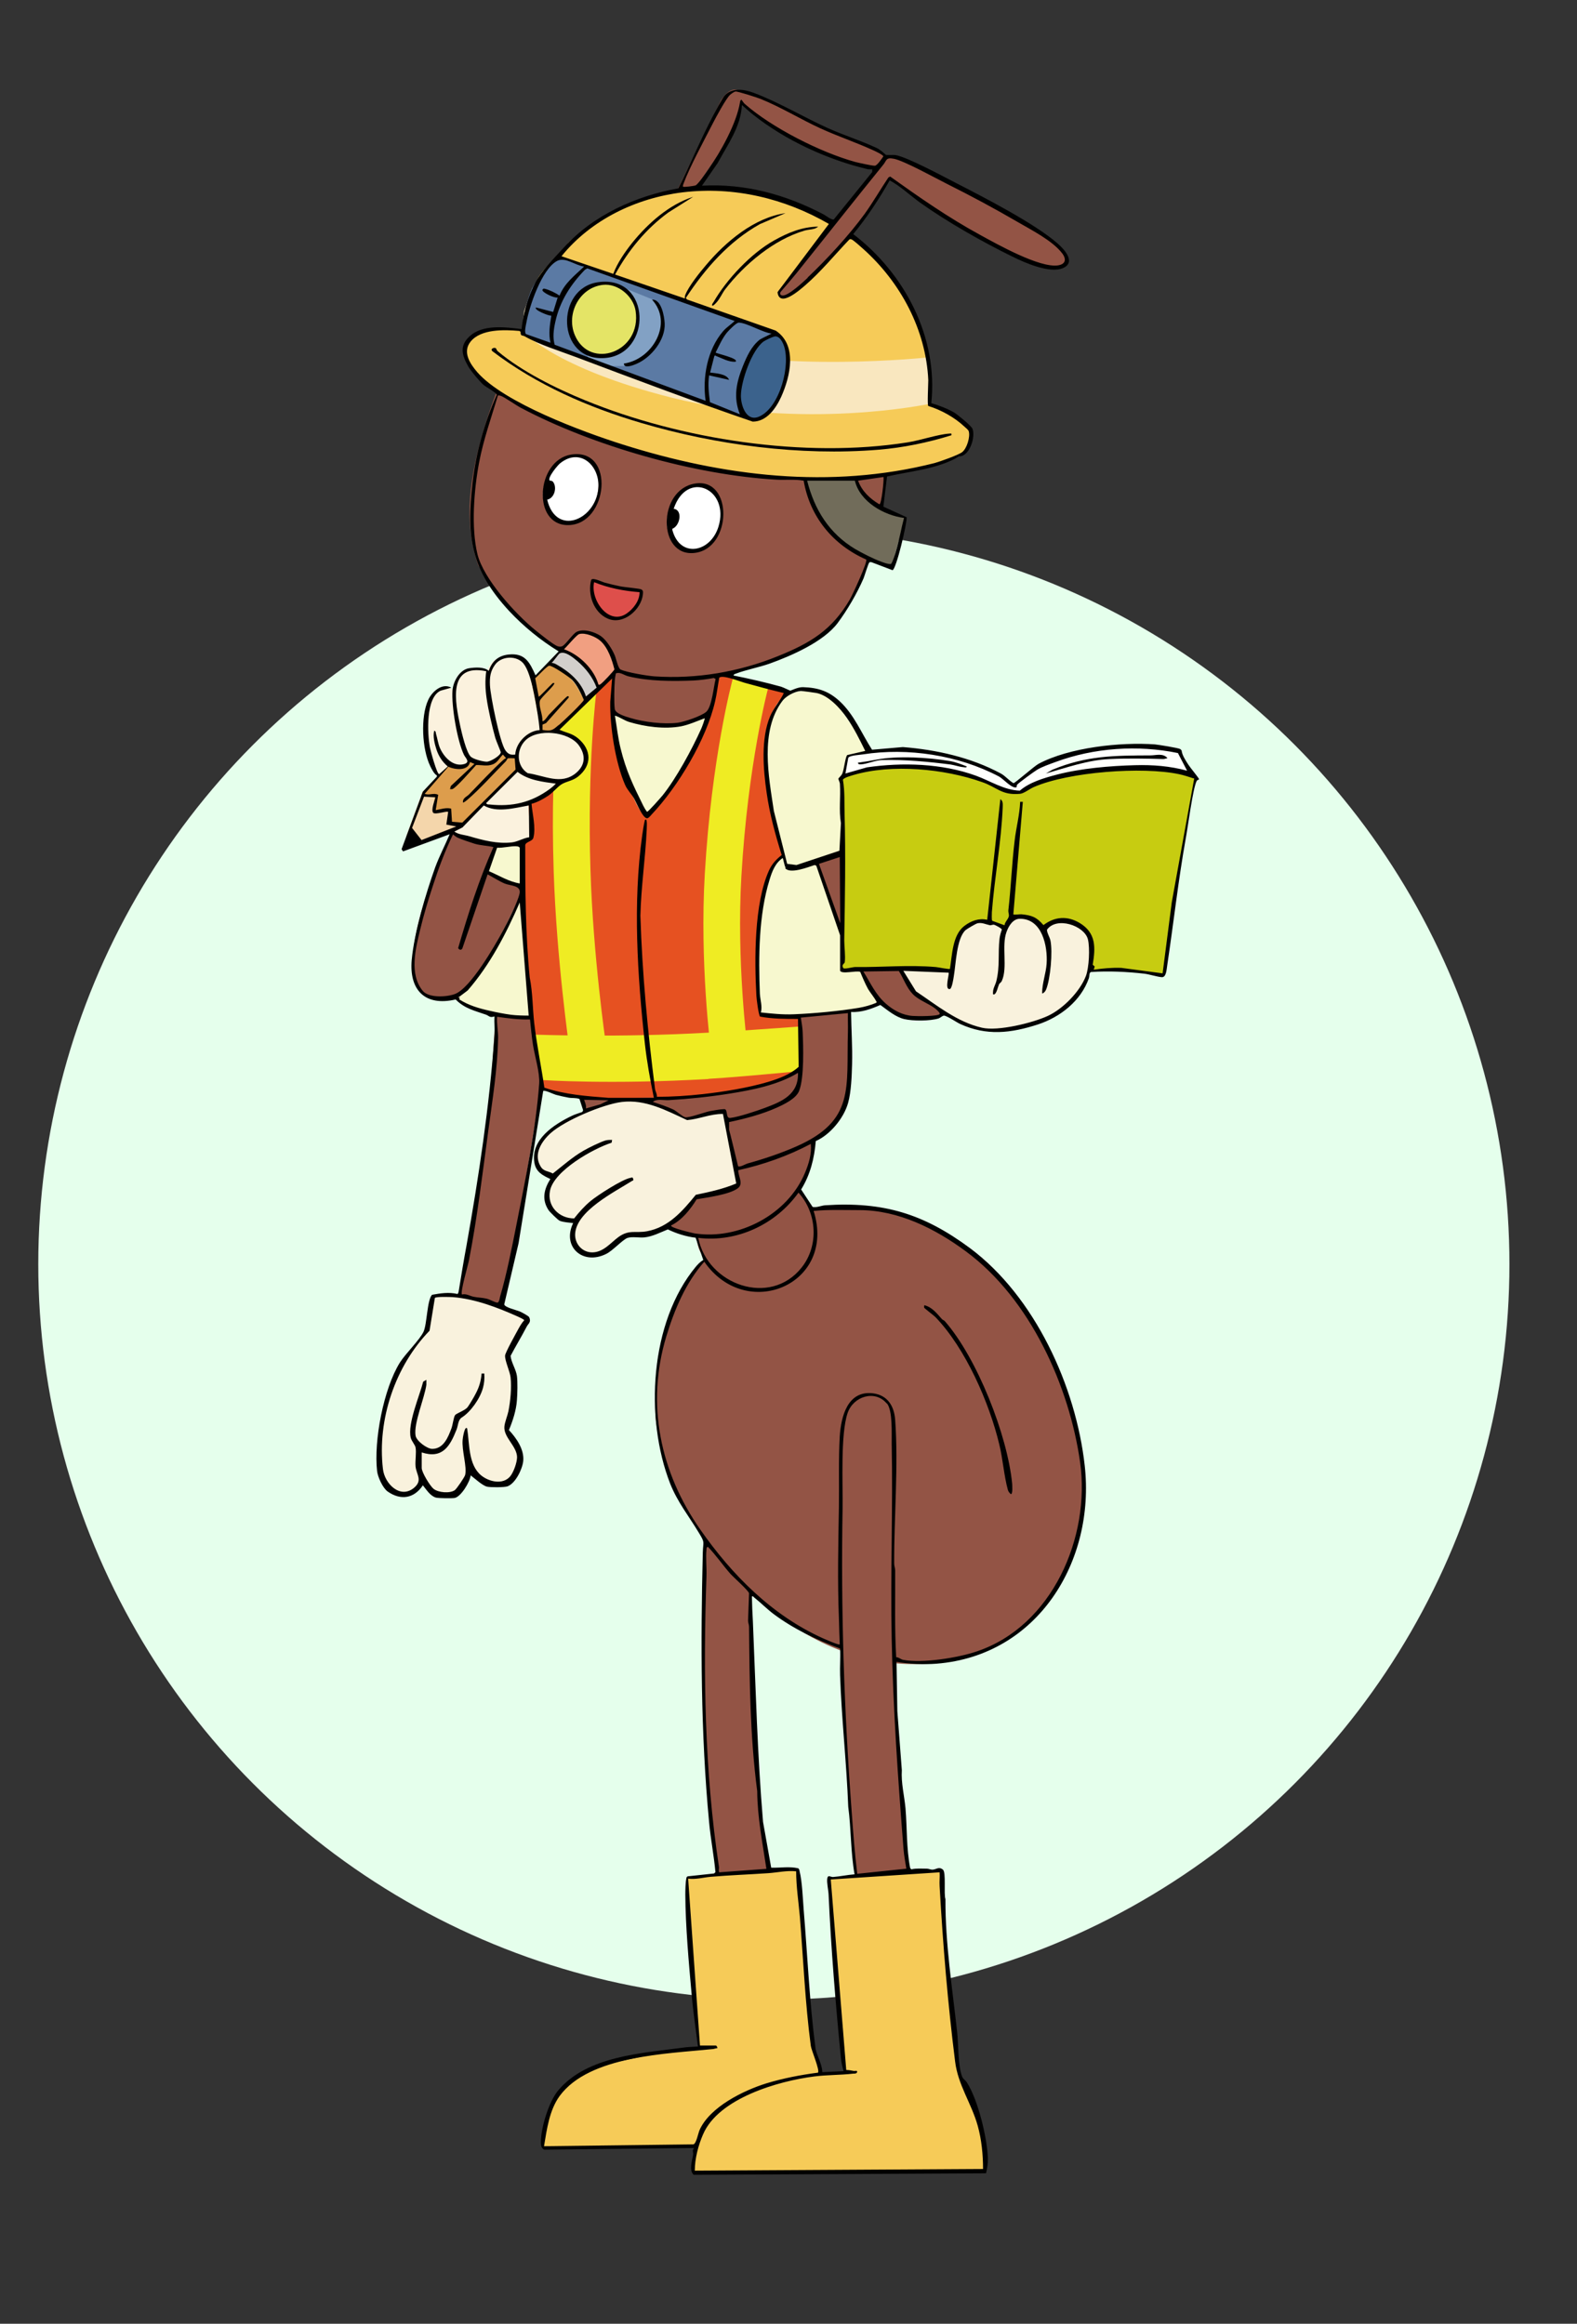 <?xml version="1.0" encoding="UTF-8"?>
<svg id="Layer_1" xmlns="http://www.w3.org/2000/svg" version="1.1" viewBox="0 0 947.6 1396.6">
  <rect x="0" y="0" width="947.6" height="1396.6" fill="#333333" stroke="none"/>
  <!-- Generator: Adobe Illustrator 29.1.0, SVG Export Plug-In . SVG Version: 2.1.0 Build 142)  -->
  <defs>
    <style>
      .st0 {
        fill: #e4e466;
      }

      .st1 {
        fill: #5b7aa4;
      }

      .st2 {
        fill: #fbf2de;
      }

      .st3 {
        fill: #d2cfcc;
      }

      .st4 {
        fill: #f4d6ab;
      }

      .st5 {
        fill: #efec23;
      }

      .st6 {
        fill: #c7cc11;
      }

      .st7 {
        fill: #f9f2dd;
      }

      .st8 {
        fill: #3b628c;
      }

      .st9 {
        fill: #716c5a;
      }

      .st10 {
        fill: #fff;
      }

      .st11 {
        fill: #f6cb58;
      }

      .st12 {
        fill: #fffffd;
      }

      .st13 {
        fill: #935445;
      }

      .st14 {
        fill: #dd9d4c;
      }

      .st15 {
        fill: #de4f4b;
      }

      .st16 {
        fill: #f7f8cf;
      }

      .st17 {
        fill: #f9e7bf;
      }

      .st18 {
        fill: #82a1c4;
      }

      .st19 {
        fill: #e65121;
      }

      .st20 {
        fill: #f19f81;
      }

      .st21 {
        fill: #e5ffec;
      }
    </style>
  </defs>
  <circle class="st21" cx="465" cy="759.8" r="442"/>
  <g id="Colour">
    <path class="st13" d="M348.3,659.1l5.4,15.9s14.7,24.4,24,31.7,17,29.8,27.5,32.9c10.4,3.1,13.6,3.5,13.6,3.5,0,0-.6,5.8,3.1,11s1.4,2.3,1.4,2.3l-8.8,11.1s-6.6,11-9.9,19.7c-3.4,8.8-9.3,29.4-9.3,29.4l-.8,12.5s-1.4,14.7-.5,23.5c.9,8.8,7.4,66.2,71,116.3,69.4,54.6,135.2,23.7,148.1,11.3,12.9-12.4,58.3-56,26.8-144-30.2-84.4-77.9-97.5-77.9-97.5,0,0-34.6-18.1-61.4-13.4-2.7.5-5.5.9-8.2,1.4-.9.2-2,.4-2.9.5-1.1,0-1.9-.7-2.4-1.6-.5-.9-1.1-1.8-1.6-2.7-.8-1.3-1.5-2.5-2.3-3.8l-3.7-4.1s7.5-11.2,8.3-17.6c.8-6.4.6-13.3.6-13.3l-7-42-133.2,17h0Z"/>
    <path class="st11" d="M313.7,198.8s-24-5.9-32.3,5.2c-8.3,11.1,8.5,25.6,8.5,25.6,0,0,23.5,17.6,47.7,26.1,24.3,8.5,72.8,27.6,116.1,30.2,43.4,2.6,53.7,2.1,53.7,2.1,0,0,65.5-5.7,72.8-17,7.2-11.4-.9-16-.9-16l-7.4-6.2-13.9-5.8s2.7-27.9-5.8-47.2c-8.5-19.4-29-53.4-61.9-66.6-32.9-13.2-42.2-14.7-65.4-15.9-48.1-2.4-83.2,32.5-83.2,32.5l-7.4,9.3s-7.7,5.9-11.2,12.4c-6.6,12-9.4,31.5-9.4,31.5h0Z"/>
    <path class="st17" d="M319.9,173s29.6,17.4,89.2,34.4,148.5,7.4,148.5,7.4l.5,28s-75.6,16-154.1-3.7c-70.9-17.8-90.3-40.3-90.3-40.3l1.2-11.7,5-14.1h0Z"/>
    <path class="st1" d="M313.7,198.8s1.7-16.9,6.2-25.8c4.5-8.9,14.4-18.1,14.4-18.1l15.6,4,116.4,41.8s4.1,1,5.2,6.7c1,5.7.8,18.1.8,18.1,0,0-.8,7.5-5.4,15.2-4.6,7.7-13.7,11.9-13.7,11.9l-9.8-2.8-126.4-47.5-3.9-1.6.7-1.9h0Z"/>
    <path class="st8" d="M459.6,202.3c3-1.1,7.1-1.7,9.5.8,2.7,2.8,3,6.5,3.6,10.1.8,4.8.4,10-1.2,14.6-1,2.9-2.7,12.6-12.3,22-3.4,3.3-9.2,1.9-12.4-1.6-4-4.4-3.4-11.3-2.3-17.2,1.7-9,5.1-23.6,14.1-28.3.4-.2.7-.3,1-.5h0Z"/>
    <path class="st18" d="M372.6,172.1l20.8,8.4,4.4,8.8-.8,11.9-3.6,6.2s-2.3,4.9-7.7,8-10.6,4.6-10.6,4.6h-11.6l-9.8-3.9-1-3.6s19.9,5.9,26.6-8.5,2.8-20.6,2.8-20.6l-3.4-5.2-6-6.1h0Z"/>
    <path class="st0" d="M383,191.6c0,11.7-9.5,21.9-21.2,21.9s-20.1-10.5-20.1-22.2,9.5-21.2,21.2-21.2,20.1,9.7,20.1,21.4h0Z"/>
    <path class="st13" d="M471.7,178.6s-2.7.3-3.6-1-.3-2.8-.3-2.8l27.4-34.3,32.8-40.3s3-7.6,8.5-6.2,31.6,15,31.6,15l55,30.3,12.4,9s7.2,5.6,4.6,9.6c-2.6,4-9.4,3.1-9.4,3.1l-10.3-2.2-29.7-14.7s-35.7-21.2-39.4-24.4c-3.6-3.2-16.8-12.8-16.8-12.8l-11.9,18.7s-7,10.5-12.6,16.7c-5.7,6.2-21,22.8-21,22.8l-12.5,10.4-4.8,3.1h0Z"/>
    <path class="st13" d="M407.5,113.1l25.7-52.8s4.4-7.2,8.9-6.4,19.5,7,19.5,7l24,11.4,19,9.3,24.6,10.1,2.3,1.9-1.2,2.7-3.7,5.4-15.7-4.1s-23.8-8.1-34.5-14.1c-10.6-6-15.5-9.7-15.5-9.7l-15.7-12-1,4.4-2.9,10.1-7,12.6-16.1,23.6-11,.6h0Z"/>
    <path class="st13" d="M298.4,235.5s-12.4,31-15.5,58.8c-3.1,27.9,4.7,45.9,4.7,45.9l17,24.3s17.8,20.1,31,25c13.2,4.9,32.5,12.9,32.5,12.9l-.5,11.9.3,13.4s4.7,5.4,20.4,7c21.2,2.1,29.2-2.3,29.2-2.3l9.3-4.6,3.9-21.4,22.2-6.2s32.8-9.3,45.9-23.2,13.7-18.6,13.7-18.6l9.3-21.7,9-39,.8-12.1s-44.9,6.7-93.7-.8c-48.8-7.5-80.5-21.9-80.5-21.9l-44.1-18.8-14.7-8.5h0Z"/>
    <path class="st10" d="M358.7,298.4c-2.9,11.5-13.9,17.7-21.7,15.7s-13.1-12.5-9.7-23.8c4.3-14.1,14.9-18.2,22.7-16.2s11.6,12.9,8.7,24.3h0Z"/>
    <path class="st10" d="M432.8,316.6c-3.1,11.4-13.6,16.3-21.3,14.3s-13.1-12.5-9.7-23.8c4.3-14.1,14.3-16.9,22.1-14.9s11.6,14.5,8.9,24.4h0Z"/>
    <path class="st9" d="M483,287.8l31.1.3,3.6,8.8,14.1,9.9,12.1,4.6-8.4,30.1s-14.1-4.5-24-11-18.6-17.8-18.6-17.8l-8.1-18.6-1.8-6.3h0Z"/>
    <g>
      <path class="st20" d="M351.9,401.6c3,3.8,6.1,7.8,7.5,12.4l11.2-11.1s-2.6-12.9-9.3-18.3c-6.7-5.4-13.7-4.4-13.7-4.4l-10.6,10.9c3,.8,5.9,1.9,8.4,3.7,2.6,1.9,4.6,4.4,6.5,6.9h0Z"/>
      <path class="st3" d="M351.9,401.6c-2-2.5-4-5-6.5-6.9-2.5-1.8-5.4-2.9-8.4-3.7l-7.3,7.5c5.6,2.6,10.9,6.2,14.6,10.7,1.4,1.7,2.6,3.7,3.7,5.6,1.3,2.3,2.5,4.6,3.7,6.9l7.8-7.7c-1.4-4.6-4.5-8.6-7.5-12.4h0Z"/>
    </g>
    <g>
      <path class="st14" d="M347.9,414.9c-1.1-2-2.2-3.9-3.7-5.6-3.7-4.5-9-8.1-14.6-10.7l-75.7,77.4-1,2.6c2.7,0,5.5.1,8.2.2-.3,2.9-.7,5.8-1,8.6,3.6,0,6.3-.4,9.9-.4-.2,2.6.3,5.5-.4,8,2.4.1,4.8.5,7.1,1.2l74.9-74.5c-1.2-2.3-2.4-4.6-3.7-6.9h0Z"/>
      <path class="st4" d="M270,487c-3.6,0-6.3.4-9.9.4.3-2.9.7-5.8,1-8.6-2.7,0-5.5-.1-8.2-.2l-8.9,24.2,4.4,4.6,27.3-10.3.8-.8c-2.3-.7-4.7-1.1-7.1-1.2.7-2.5.2-5.5.4-8h0Z"/>
    </g>
    <path class="st2" d="M262.6,466.7s-5.9-10.2-7.2-18.3c-1.3-8.1-1.7-30.2,8.7-34.8,5-2.2,8.1,1,8.1,1,0,0,.8-11.6,9.6-12.4s10.8,1.5,10.8,1.5c0,0,1.8-8.8,10.8-9s10.8,2.3,10.8,2.3l3.9,6.5,6.2,31v4.6s-6.4.5-9,4.4c-2.6,3.9-5.4,11.1-5.4,11.1l-3.6-.3-4.1-2.6-3.3,3.9s-1.6,2.6-5.9,2.8-11.1-1.5-11.1-1.5l-2.6,2.8-5.4.3-4-.4-7.1,7.1h0Z"/>
    <path class="st2" d="M269.7,498.8s6.7,5.4,19.8,8,29.4-2.8,29.4-2.8l-1.3-21.7s9.8-5.4,14.5-9l4.6-3.6,9.3-3.6s5.7-4.4,5.4-10.6c-.3-6.2-7.5-12.6-7.5-12.6l-16.8-3.4s-8.7-.4-11.9,4.1-5.4,11.1-5.4,11.1l1.3,6.8-15,14.7-19.5,20.2-7,2.5h0Z"/>
    <path class="st19" d="M329.2,655.3c-5.1-2.6-4.7-8.9-5.6-14.1-1.1-6.7-2.2-13.5-3.2-20.2-2.2-14.6-4.2-29.3-5.2-44-2.1-31.6-2.6-70.2-2.6-70.2l6.2-2.9-1.3-21.7s12-5.2,15.8-9l3.9-3.7s12.5-1.3,13.8-10.8-7.2-15.9-7.2-15.9l-10.5-3.4,22.4-23.4,12.3-10.5-.6,14.7s-.5,16.6,3.4,31.7c3.9,15.1,13.9,33.3,13.9,33.3l3.6,4.9,17.8-21s11.7-18.3,15.7-29.2,5.8-18.6,5.8-18.6l2.7-15,5.1-1.1,38.7,11.5s-4.4,1.9-7.6,7.1c-3.2,5.2-7.1,20.8-7.1,20.8l.3,19.1,30.3,109.7-8.8,68.7s-8.5,8.1-29,12.4-39.8,5.2-60.3,5.2-43.6,3.6-62.2-4c-.2,0-.5-.2-.7-.3h0Z"/>
    <path class="st5" d="M425.7,648.5c-58.7,3.4-99,.7-101.7.5l-3.5-27.2c.6,0,50.4,2,105.7-1.2,34.2-2,73.5-5.1,73.9-5.1l1,26.3c-.7,0-52.8,5.3-75.4,6.6h0Z"/>
    <path class="st16" d="M367.8,427.8l1.1,12.1s11.1,49.5,19.6,50.3c3.7.3,23-30.1,23-30.1l15.2-32.3s-13.9,10.3-33.5,8c-19.6-2.3-25.3-8-25.3-8h0Z"/>
    <path class="st16" d="M312.7,506.8s-6,1.5-10.1,1.5-4.1-1-4.1-1c0,0-6.7,13.7-6.2,16.8s20.7,9.5,20.7,9.5l-.2-26.8h0Z"/>
    <path class="st16" d="M505.4,512.7l-10.6,4.7-18.2,4.3-3.9-.8-6.6-21.7s-14.4-57.7.7-75.3c15.2-17.6,34.5-3.3,34.5-3.3l21.3,31.4-13.5,2.3-3.1,12.4-.4,19.7-.2,26.3Z"/>
    <path class="st13" d="M270.7,500.4s4.7,2.8,11.9,4.6,15.9,2.3,15.9,2.3l-6.2,16.8s3.7,3.4,9.7,5.7,11,3.8,11,3.8v4.2c-.1,0-11.7,24-11.7,24,0,0-19.3,47.6-43.9,37.7-23-9.3,3.3-74.1,3.3-74.1l10.1-25h0Z"/>
    <path class="st16" d="M312.8,537.8l-2.1,5.2s-12.1,24.5-19.6,36.4-17.6,19.3-17.6,19.3l4.9,5.4s5.9,3.3,19.3,5.4,21.4,2.3,21.4,2.3l-4.9-44.7-1.6-29.4h0Z"/>
    <path class="st13" d="M477.3,657.6c-1.7,2.5-4.4,4.6-8.6,6.2-11,4.2-21,7.2-32.4,10.3,1.8,10.1,3,19,5.2,28.1,6.2,0,12.8-3.1,18.7-4.9,10.9-3.3,25.1-10.2,34.7-16.3,19.6-12.4,15.3-41.5,15-65.8l.3-8s-3.6,1.8-15.2,2.1-14.7,1-14.7,1c.7,9.3,1,15.5,1,23.5,0,9,.2,17.7-4,23.7h0Z"/>
    <path class="st16" d="M528.5,601.8s-7.9,7.5-37.9,8.3-34.1-.8-34.1-.8l-1.4-48.4s1.6-21.7,4.8-30.8c3.3-9.1,10.3-16.1,10.3-16.1l2.5,6.7,5.9,1.2,26.8-9.3,23.1,89.1h0Z"/>
    <path class="st13" d="M566.1,608.7c0,1.3-5.5,3-5.5,3,0,0-9.9,1.5-18.7-1.2-8.8-2.7-12.3-7.7-12.3-7.7l-6.1-7.3-21.5-44.7-11.6-32.9,15-5.2,36.4,72.7s2.5,7.6,7.9,11.6,16.5,10.5,16.5,11.7h0Z"/>
    <path class="st6" d="M571.6,583.3s-20.4-1.9-28.6-1.4-37.4,1.3-37.4,1.3v-16.3l.3-83.6-.9-15.5s20-9.7,48.6-5.9,31.2,5.5,31.2,5.5l18.7,8.1,10.3.5,8.8-5s14.7-7.2,41.4-8.5,50.6,2.3,50.6,2.3l3.5,2.5-12.8,71.5-6.1,47.5s-15.6-2.2-25.9-3-32.5,1.7-32.5,1.7l-69.2-1.7h0Z"/>
    <path class="st7" d="M540.5,581.7l3.9,7.7s3.9,8.3,9.9,11.4,11.9,7.9,11.9,7.9c0,0,12.8,9.7,28.3,10.5s37.4-8.5,37.4-8.5c0,0,13.7-7.3,18-16.1s5.6-20.1,5.6-20.1c0,0,.8-11.6-1.9-13.9-2.7-2.3-13-7-13-7,0,0-6.8-1.9-8.9.2s-4.6,4.3-4.6,4.3c0,0-6-7-11.6-7s-8.1,1.2-8.1,1.2l-3.9,6-6-3.3-11.2-1.5-8.9,5.8-4.3,10.7-1.4,13.4-31.1-1.6h0Z"/>
    <path class="st12" d="M505.9,466.6l3.1-12.4s19.6-5.7,39.9-3.6,33.9,7.7,33.9,7.7l19.5,8.5,6.4,5.2,6.4-5.6s10.1-8.3,19.5-11,31.4-7.2,51.5-6.6,22.1,2.7,22.1,2.7l8.3,14.5s-16.5-5.6-49.7-3.7-47,9.3-47,9.3l-6.1,4.3-10.3-.5s-15.5-10-41.1-13.3c-25.5-3.3-37-.6-37-.6l-19.4,4.9h0Z"/>
    <path class="st5" d="M427.2,631.5c-.3-2.1-6.8-52.8-3.7-106.3,4.1-70,16.4-115.7,16.9-117.6l21.2,5.8c-.2.7-12.2,45.8-16.1,113.1-3,51.4,3.5,101.7,3.5,102.2l-21.8,2.9ZM461.6,413.3l-10.6-2.9,10.6,2.9h0Z"/>
    <path class="st5" d="M342.1,630.1c0-.5-7.7-53.3-9.4-106.5-.6-18.5-.6-35.2-.2-49.9.1-6.8,19.6-.9,19.5-18.2-.1-14.6-18.9-13.3-18-16.1,1.3-4.3,24.4-24.4,24.4-24.4,0,.6-5.6,43.7-3.6,107.9,1.6,51.9,9.1,103.5,9.2,104l-21.8,3.2h0ZM358.2,413.6l-10.9-1.4,10.9,1.4h0Z"/>
    <polygon class="st13" points="297.8 609.5 294.4 662.6 283.5 734.8 275.5 778.4 299.3 784.6 303.9 772 314.2 718.6 319.1 689.9 325.1 652.8 321.5 629.8 319.2 611.8 297.8 609.5"/>
    <path class="st7" d="M434.8,667.8l8.9,44.1s-8.7,3.3-13,5-12.4,2.3-12.4,2.3l-5.4,7s-8.9,10.1-15.3,12.6-21.3,3.5-21.3,3.5l-11.6,8.7s-8.7,8.7-15.5,1.7-5.2-15.3-5.2-15.3l1.7-3.3s-13-.4-15.3-7.5c-2.3-7.2-.6-15.1-.6-15.1l2.5-4.7s-9.1-1.3-10.8-7.2,3.5-15.1,3.5-15.1c0,0,11.2-11,21.1-14.5s20.7-9.9,33.3-8.9,23,6,23,6l9.9,5.8,22.4-5.2h0Z"/>
    <path class="st7" d="M259.7,778.9s13.9-1.9,29.6,2.7,27.5,11.4,27.5,11.4l-12.2,21.3s6,12,4.7,24.2-5.6,20.9-5.6,20.9c0,0,9.1,11.2,8.5,16.8-.6,5.6-4.8,13.2-4.8,13.2,0,0-3.7,2.9-9.1,2.9s-15.3-7.7-15.3-7.7l-1.6-1.3-4.4,10.8s-2.7,4.3-8.7,4.3-7.5-.8-7.5-.8l-5-5.4-1.9-3.1s-2.3,5.6-6.2,7.3-6.4,1.9-6.4,1.9l-5.6-2.3s-5-2.5-6.6-8.3c-1.5-5.8-1.5-19.2-.6-27.9s6.4-29.2,6.4-29.2c0,0,5.6-11.8,10.7-17.8,5-6,11.6-13,11.6-13l2.7-20.9h0Z"/>
    <polygon class="st13" points="430.6 1126.9 461.9 1124.8 457.7 1094.8 454.6 1056.8 451.3 1005.1 451.1 956.2 423.6 926.4 422.8 944.2 422.2 1010.2 423.6 1045.8 426.1 1082.8 428.6 1111.6 430.6 1126.9"/>
    <polygon class="st13" points="514.2 1127.8 545.7 1125.5 542.6 1093.8 539.9 1060.1 538 1011.3 536.8 963 504.7 955.2 506.6 1016.8 509.3 1065.9 514.2 1127.8"/>
    <path class="st11" d="M493.3,1247.1l-1.5-8.8-3.6-8.5-1.3-21.2-5.2-58.1-2.3-26.6-61.2,3.9-5.4.5,2.3,56.5,3.4,34.1,1.6,12.1-23.7,2.8-34.3,7.2s-12.1,3.1-19.1,9.6c-7,6.4-11.9,14.2-11.9,14.2l-4.1,15.7-1,10.1,4.9.8,87.2-1s-1.3,5.2-1.3,9.8-.3,6.4-.3,6.4l89.3-.5,86.2-1s1-10.6-.8-19.6c-1.8-9-9.5-29.4-9.5-29.4l-4.9-6.2-3.6-33.6s-4.1-26.3-4.4-34.6-3.4-57.3-3.4-57.3l-67.1,4.4,1.8,39.2,4.6,50.8,3.1,26.8-14.5,1.3h0Z"/>
    <path class="st15" d="M356.6,348.4s8.3,3.2,13.3,4.3,15.4,2.3,15.4,2.3c0,0-1.6,8.1-4.4,11.1s-8.8,5.9-12,5.4-8.5-4.9-8.5-4.9l-4.4-6.3-.3-10.1.9-1.8h0Z"/>
  </g>
  <g id="Line">
    <g>
      <path d="M532.5,93c.7.4,4,0,5.5.2,7,1.1,28.3,12.6,35.9,16.5,17.3,8.9,47.8,24.5,61.8,36.8,3.8,3.4,11,11.1,3.1,14.6s-23.1-3.2-30.5-6.9c-18-8.8-39.1-20.8-55.4-32.4-6.1-4.4-11.8-9.9-18.3-13.4-6.4,11.3-13.6,22.2-21.9,32.3,30.9,23.6,51.1,62,46.9,101.6,4.3,1.2,9.9,3.4,13.7,5.6,2,1.2,10.2,7.9,11,9.7,2,4.7-1.5,16.6-7.9,16.7-13.1,7.7-28.7,8.7-43.4,12.1l-2.2,18.1,14,6.4c.2,4-6.3,31.3-8.5,31.8l-12.6-4.8c-.5-.1-.9-.1-1.3.1-.6.4-2.9,8.1-3.5,9.6-3.9,9-9.7,19-15.6,26.9-8.5,11.3-27.9,19.7-41,24.4-6.3,2.2-14.2,3.7-20.2,6-.6.2-1.3.4-1.3,1.1,9.5,1.9,19.1,4.1,28.5,6.7,1.6.5,5.3,2.4,5.6,2.4.4,0,4.5-2.2,7.6-2.1,9,.3,15.4,2.3,22.1,8.5,8.7,8.1,13.1,19.3,19.4,29.1l18.5-1.6c20.2,1.6,40.9,6.2,58.9,15.9,2.9,1.6,4.8,4.2,7.6,5.8.9,0,12.3-10.1,15-11.6,18.5-9.9,49.4-13.2,70-11.7,2.1.2,14,2.1,15.2,2.8l.8.8c.3,2.9,2.4,6,4,8.5.9,1.5,6.4,8.1,6.5,8.8,0,.4-1.1.3-1.5,1.2-2.3,4.8-5.2,27.5-6.5,34.4-4.5,25.3-7.3,50.7-11.1,76.1-.4,2.3-.5,7.5-3.3,7.3s-7.3-1.7-10.5-2.1c-10.7-1.2-21.4-1.7-32.1-1l-.6.5c-.4,1-.3,2.2-.6,3.2-4.8,13.7-17.2,23.4-30.6,27.8-16.3,5.3-30.9,7-46.8-.3-2-.9-8-5-9.7-5-.8,0-2.1,1.3-3.2,1.7-5.1,1.6-15.4,1.6-20.6.4s-10-5.3-14.4-8.5c-5.5,2.4-11.4,4.6-17.6,4.2.1,10.5.9,20.9.6,31.4-.2,7-.5,16.6-2.4,23.3-2.5,9-10.7,19.1-19.4,22.9-.9,10.5-3.3,20.2-8.8,29.1l6.9,10.5c2.6.5,5-.8,7.5-1,35-2.3,59.3,5.1,87.1,25.8,38.9,29,63.6,83,68.9,130.7,6.4,57.5-28.2,114.1-88.9,119-7.6.6-16.8.2-24.2-1.1l.5,29.7,2.7,35.4c-.5,7.7,1.5,15.3,2.2,22.9,1,12,.5,24.1,2.8,35.9l.7.8c3-.7,6.2-.4,9.3-.4,1.2,0,2.2.6,3.3.6,2.3,0,3.9-2.1,6.4,0,2,1.7.4,14.5,1.5,17.7-.1,26.8,4.1,53.2,7,79.6.9,7.6.4,20.1,3,27,.6,1.6,2.1,2.3,2.9,3.6,6.7,10.5,12.2,33.2,12.6,45.7,0,3.2-.4,5.9-1.1,8.9l-175.7.9c-3-2.8-.8-8.7-.3-12.1.2-1.3-.8-2.6.6-4l-90.1,1c-1.8-.9-2-2.7-2-4.5,0-8.7,4.8-24.4,10.4-31.1,17.4-20.8,50.5-22.4,75.6-25.8,2.6-.4,5.7-.4,8.4-.6-1.3-10.4-2.9-20.9-3.8-31.3-1.7-18.9-3.7-41.2-3.8-59.9,0-2.6.1-7.3.6-9.8.1-.6.2-1.1.9-1.3l15.8-1.7.8-.8c-.9-10-2.9-20-3.8-30-5.1-53.7-5.1-108.1-3.8-162,.2-7.2,1.5-5.6-2.5-12.2-5.9-9.8-12.7-18.2-17.1-29.3-15.4-39.4-12.3-97.1,15.5-130.5,1.3-1.5,2.6-2.9,4.4-3.9l-4.6-13.4c-5.8-.7-11.5-2.5-16.7-5-4.5,1.8-9.2,4.3-14.1,4.8-3,.3-7.3-.6-10.1.3s-8.9,7.7-12.8,9.6c-14.1,7.1-26.8-4.3-19.9-18.5-2.4-.3-6-.5-8.1-1.4-1.1-.5-5.9-5.2-6.7-6.4-4.2-6.4-2.7-12.6,1.1-18.7-4.7-2.2-8.7-4.2-9.6-9.9-2.3-13.8,11.8-22.9,22.4-28,2-1,4.3-1.6,6.4-2.4l.5-1-2.2-6.8c-2.1-.8-4.5-.4-6.6-.8-2.2-.4-5.4-1.1-7.6-1.7-1.5-.4-6.6-3-7.6-2.3l-14.8,91.5-8.6,36.7c0,1.8,7.4,3.5,9.3,4.3,1.2.5,5.3,2.7,5.7,3.5,1.3,3-.5,3.7-1.5,5.6-3.1,6-6.6,11.7-9.7,17.6.4,4,3.2,8,3.8,12,.5,3.6.3,11,0,14.7-.4,6-2.5,12.4-4.8,17.9,4.5,4.8,9.3,11.7,8.6,18.6-.5,4.8-4.6,13.4-9.4,15.2-1.9.7-10.3.7-12.4.2-2.8-.7-7.4-5-9.8-6.8-.3,3.8-5.8,12.9-9.6,13.6-1.8.3-9.4.2-11.2-.2-3.4-.9-5.8-4.8-7.9-7.4-5.3,8-13.4,9.2-21.2,3.7-2.9-2.1-5.9-8.7-6.3-12.2-2.1-18.2,3.9-49.6,13.7-65.3,3.5-5.5,11.9-13.6,14.2-18.5,2.1-4.5,2.1-19,5.1-22.2,5-.9,10.1-1.7,15.2-.5.5,0,.7-1.1.8-1.5,1.5-9.2,3-18.4,4.7-27.5,7.4-41.5,13.8-84,16.8-126.1.3-3.8-.2-7.9,0-11.7-3,1-3.3-.5-5.2-1.1-6.8-2.4-12.7-3.6-18.1-9.1-18.5,4.3-28-5.7-26.4-23.8,1.5-16.4,8.5-40,14.1-55.6,2.5-6.8,5.9-13.2,8.7-19.9l-28,10.3-.9-1.3,12.8-34.6,8.4-9v-.8c-1.5-.6-3.2-3.9-4-5.6-4.9-10.1-5.9-29.5-1.2-39.7,2.2-4.9,8.3-10.5,13.9-7.4l-6.4,1.8c-9.1,4.1-8,25.8-6.5,34,.4,2.1,4.2,16.2,5.6,16.2l5.2-4.6c-3.3-2.8-5.4-6-6.8-10.1-1.1-3.4-2.3-8-1.4-11.4,1.1.2.9,1.2,1.1,1.9.8,2.6,1.2,5.6,2.2,8.1,2.3,5.6,8,12,14.8,10,3.8-1.1.6-3.8-.2-5.5-4.1-8.5-7.6-29.4-6.9-38.7.4-5.4,4.3-12.6,10.1-13.4,3.6-.5,8.8-.9,11.7,1.6,1.9-5.7,5.6-9.1,11.8-9.8,9.9-1.1,12.7,4.5,16.3,12.5l13.9-14.4c-10.8-6.6-21.1-15-29.7-24.2-22.9-24.8-25.9-44.4-22-77.6,2.1-18,7.2-35.9,14.5-52.4,0-1.2-6.7-4.8-8-6-2.4-2.2-7.5-8.2-9.1-11-3.8-6.7-5.5-12.3.7-18.1,7.8-7.4,21.6-5.6,31.3-4.4,1-9.4,3.8-19.2,8.1-27.6,3.7-7.2,11.7-15.3,17.3-21.4,17.6-19.5,43.2-31,68.8-35.6,7.2-14.4,13.4-29.5,20.9-43.7,1.4-2.6,5-9.5,6.5-11.5,4.3-5.6,12-4.4,17.9-2.2,14.3,5.3,30.2,14.7,44.3,21.1,9.6,4.3,20,7.6,29.5,12,2.8,1.3,4.9,3.8,6.4,4.7h0ZM410.4,112.2c.4.4,6.7-.4,7.6-.8,1.4-.6,6.6-7.9,7.8-9.7,7.4-10.8,16.9-27.7,18.9-40.5.1-.7.3-1,.8-1.3.8.9,1.2,1.9,2.2,2.7,16.2,14.2,45.4,29,66.1,34.7,1.9.5,10.4,2.4,11.9,2.3,1.3,0,4.2-4.3,5.1-5.6-.2-1-5-3.2-6.1-3.7-10.3-4.7-21.3-8.4-31.6-13.1-11.8-5.4-24.2-13-36.2-17.8-2-.8-13.7-4.6-15-4.4-.7.1-2.4,1.3-3.1,1.9-2.4,2-8.7,13.8-10.5,17.3-5,9.8-13.9,26.2-17.5,36-.2.7-.6,1.2-.4,2h0ZM524.3,101.8c-1,0-1.9,0-2.9-.1-24.3-5.8-49.4-17.3-69-32.9-2.3-1.8-4.4-3.8-6.6-5.7-.6,13-8.6,23.8-14.5,34.8l-9.5,13.7c26-1.4,50.2,5.3,73,17.2,1.5.8,4.6,3.4,6.2,3.1l23.1-28.5v-1.5c.1,0,.1,0,.1,0ZM485.2,166.9c11.6-11,25-25.5,34.4-38.4,5-7,9.4-14.6,14.2-21.8l1.1-.6c17.5,12.5,35,24.7,53.9,35,10.4,5.7,35.8,20,46.9,18.4,4.7-.7,5.2-3.8,2.5-7.3-5.8-7.6-18.5-14-26.9-18.9-13.7-8-27.9-15.6-42.1-22.7-6.8-3.4-26.1-14.1-32.2-15.2-4.7-.9-4.2,1-6.1,3.4-17.6,21.7-34.8,43.6-52.3,65.4-3.1,3.8-6.3,7.5-9.5,11.2-.7,1.1-.2,2.1,1.1,2.2,3.5.3,12.6-8.3,15.2-10.7h0ZM498.1,134.6c-26.6-15.4-57.2-22.7-87.9-19-27.9,3.4-55,16.4-72.8,38.4l31.1,10.6c2.4-6.5,7.1-13.3,11.5-18.8,9.4-11.6,22.1-22.9,36.5-27.5l-14.9,9.4c-13.4,9.8-24,22.7-32,37.3l41.9,14.4c0-.7,0-1.5.3-2.2,2-5.1,8.6-13.4,12.3-17.7,11.9-14.2,29.1-28.7,47.9-31.4l-15.4,6.6c-18.6,10.4-32.9,26.7-44.5,44.4l.7.9,53.3,18.7c13.2,8.7,8.8,27.6,3.3,39.8-3.2,7-8.7,14.9-17.1,14.9-35.6-12.2-71-25.5-106.2-38.8-9.6-3.6-22.1-7.5-30.7-12.4-1.7-1-2.6.2-2.6-2.8l-.7-.5c-9-.8-23.2-1.3-29.4,6.5-4.9,6.2-.3,13.2,4.1,18.3,16.1,18.4,63.3,35.8,86.9,43.3,60.8,19.3,125.2,27.2,187.9,11.3,3-.8,14.5-4.9,16.6-6.6,2.8-2.2,4.9-9.2,3.9-12.5-.2-.8-1.9-2.2-2.6-2.8-5.8-5.5-14.1-10.1-21.7-12.4-.7-.6,0-13.2,0-15.5-1.4-30.4-16.7-58.8-39-78.8-1.2-1.1-5.8-5.2-6.9-5.7-.6-.3-1-.4-1.6,0-8.6,9-17.1,19.4-26.5,27.5-3.5,3-15.5,13.6-16.6,4.1l31-41.2h0ZM351,160.2c-5.2-.6-11.3-5.9-16.2-3.4-9.2,4.8-16.8,27.3-18.5,37.1-.3,1.6-1.4,5.9-.2,6.9l14.7,5.2c-1.3-5.4-.4-10.9.5-16.3-1.1.4-10.9-3.5-9.2-4.9l10.3,2.7,2.7-8.7c-1.9.5-9.4-3-9.2-4.6.7-.9.7-.8,1.6-.6,2.6.6,6.5,2.5,8.7,4.1,3-7.5,9.1-12.1,14.7-17.4h0ZM441.4,192.9l-88.5-31.6-1.4.8c-8.6,8.9-15.1,18.9-17.8,31.3-1,4.5-1.7,9.3-.4,13.8l90.7,33.7c-2-14.1,1-30.7,10.4-41.7,2.2-2.6,4.7-4,7.1-6.3h0ZM463.8,200.5c-5.3-.5-15.2-6.6-19.9-6.6-1.5,0-5.9,4.6-7.1,6-2.9,3.6-4.7,7.9-6.8,12,.5.6,14.2,3.5,12,5.5-4.1.3-7.9-2-11.6-3.4-.6-.2-.6-.8-1.2.1l-2.5,9.8c3.5.5,9.9.7,11.4,4.4l-12-2.7c-.8,5.6-.2,10.6.5,16.1l18,7.3c-4.1-10.3-2.1-19.2,1.8-29,2.4-5.9,5.1-11.9,10.2-15.9l7-3.6h0ZM465.3,202.3c-1.3.2-5.2,2.1-6.4,2.9-7.2,5.1-13.7,24.1-13.7,32.7,0,5.9,3.3,15.8,10.9,12.5,12.5-5.3,19.5-31.8,14.6-43.5-1-2.3-2.6-5.1-5.4-4.7h0ZM482.8,288.9c-5.3-1-10.7-.3-16-.6-49-2.7-110.7-20.3-154-43.3-3-1.6-9.6-6.3-11.9-7.1-.6-.2-1.1-.3-1.7-.2-4,13.3-8.7,26.5-11.3,40.2-3.1,16.3-4.9,39.2-1,55.2,3.7,14.9,22.8,35.9,34.6,45.5,2.5,2,11.2,9.1,13.6,9.8,1,.3,1.7.4,2.7,0,2.2-1,6.4-7.6,8.8-8.7,4.2-2,10.7.1,14.3,2.5,3.4,2.3,6.9,7.9,8.5,11.7.8,1.9,2,7.8,3.5,8.5,3.6,1.7,16,3.8,20.3,4.1,25.2,1.7,50.8-2.6,74.4-12.2,19.3-7.8,32.3-15.6,43-33.9,1.6-2.7,10.9-22.8,9.9-24.1-20-8.8-33.9-25.7-37.6-47.5h0ZM530.8,286.7l-15.2,2.2c2.4,6.4,7,10.7,12.8,14.2,1.3,0,2.8-14.5,2.5-16.3ZM513.8,288.9h-28.8c4.4,17.4,13.2,31.7,28.9,41.1,4.1,2.4,11,5.9,15.4,7.5,1.9.7,4.1,1.6,6,1.5.8-.3,2.9-6.9,3.2-8.2,1.9-6.4,3-13.1,4.7-19.5-12.1-1.6-26.4-9.7-29.5-22.3h0ZM359.7,411.5c.8.2.9-.2,1.4-.5,1.1-.7,7.8-7.8,8.1-8.7-1.4-5.6-3.9-13.2-8.5-17.2-2.7-2.4-9.1-5.1-12.7-4-1.6.5-7.4,7.6-9.1,9.1,9.1,3.2,18.1,11.9,20.7,21.3h0ZM352.1,418.6l6.4-5.3c-2.3-6.3-6.6-11.7-11.6-16-2.4-2-7.4-6.3-10.6-4.6-.8.4-3.7,4.9-4.9,5.7,1.3,0,2.4.6,3.4,1.2,7.6,4.3,14.6,10.4,17.3,19h0ZM324.3,438.8c-.3-3.1-.7-6.3-1.2-9.4-1.3-7.6-4-26.7-9.4-31.5-4.5-4.1-12.8-3.3-16.3,1.7-2.8,3.9-3.2,7.5-3,12.2.3,6.6,5.9,34.4,9.3,39.2,1.6,2.2,3.1,2.9,5.9,2.5.4-7.2,7.5-14.3,14.7-14.7ZM335.9,435.7c2-1.7,15-13.9,14.9-15.1-1.6-3.7-4.2-9.2-7-12-1.6-1.6-11.9-8.7-13.8-8.5-1.3.1-6.8,6.3-8.4,7.5l2.1,11.1c.4.3,6.5-6.4,7.4-7.1.6-.5.9-1.3,1.9-1.1,1,1-8.2,8.8-8.6,10.7-.8,3.6,1.8,8.3,1.5,12.1.8.9,3.3-3,3.8-3.6,1.5-1.5,10.3-10.8,11.2-11.2.7-.3,1,.1.8.8l-13.6,15.3-2.1.9v3.2c5.5.9,6.1.1,9.9-3.1h0ZM292.1,403.4c-23.4-4.8-18.6,18.7-15.5,33.2.9,4,3.6,15.7,6.3,18.2,1.6,1.5,7.4,3,9.6,3s8.4-3.7,8.4-5.7c0-.5-2.8-6.9-3.3-8.7-1.9-6.8-4.2-16.7-5.2-23.7-.8-5.5-1-10.9-.2-16.4h0ZM370.1,404.6c-.3,1.5-.6,3-.7,4.5-.3,4.2-.5,13,0,17,.4,2.8,6.6,4.6,9.3,5.4,8.2,2.5,20,3.9,28.5,2.9,3.8-.5,14.6-4.1,17.3-6.7,3.3-3.2,4.3-15,5.5-19.6l-1.1-.6c-3.8.7-8.3,1.3-12.2,1.5-12.7.5-26.7.5-39-2.5-2.7-.6-5-2.8-7.5-1.8h0ZM470.8,416.5c-7.9-1.9-15.7-4-23.6-6.2-2.8-.8-13.1-4.9-15-3-.9,4.7-1.4,9.5-2.5,14.2-5.2,22.8-22.2,51.2-38.2,68.1-.6.7-1.8,2.2-2.7,2.2-2.6,0-6.5-9.6-7.8-11.9-1.6-2.8-4-5-5.4-8.2-5.9-13.5-9.2-35.4-8.9-50l1.1-13.9-31.6,30.8c4.2,1.9,7.5,2.1,11.2,5.2,8.1,6.8,8.4,16.2,0,22.9-3.4,2.7-6.9,2.8-10,4.7-2.4,1.5-5.1,4.9-7.9,6.8-3,2-6.6,4-10.1,4.9.5,6.3,2.7,14.2,1.1,20.4-.6,2.3-4.5,2.3-4.9,4.4,0,26.6.1,53.2,2.7,79.6,1.8,9,1.7,18.2,2.7,27.3,1.5,13,4.2,25.9,6.1,38.9,12.4,4.2,25.4,5.1,38.3,6.1h27.5c-2.2-10.7-4.2-21.6-5.4-32.5-4.5-40.9-7.3-84.5-1.6-125.3.4-3,.9-6.1,1.6-9.1.8-.8,1,0,1.1.8.2,1.4,0,3.5,0,4.9-.8,17.2-3.4,34.5-3.8,51.8,1.1,34.9,4.4,69.7,8.8,104.1.2,1.5,1.3,3,1.1,4.7,9.1,0,18.4-.6,27.5-1.6,12.6-1.4,27.4-3.8,39.5-7.4,6.5-2,13.1-4.4,18.2-9l-.4-28.8c-7.7,0-15.3,0-22.8-1.4-.9-.9-2.1-10.6-2.2-12.5-1.2-21.8-1.4-55.5,7.6-75.4,1.8-3.9,4.3-6.6,7.6-9.2-3.8-12.2-7.2-24.5-9-37.2-2.1-14.2-3.6-32.9,2.1-46.3,2-4.8,6-9.1,8.2-13.9h0ZM519.9,451.3c-3.3-6.7-6.7-13.6-11-19.8-4-5.8-11.1-13.6-18.3-15-1.2-.2-8.8-1.3-9.6-1.2-3.6.3-8.8,3.1-10.9,6-13.6,18.2-8.2,45.3-5.1,66.1l8,31.8,5.6.7,25.8-8.6.9-16.6c-1.3-7.7-.1-15.6-.6-23.4,0-1.2-1-2.8-.9-3.3,0-.4,1.8-1.8,2.3-3,1.1-2.4,1.8-10,3-11.2l10.9-2.5h0ZM423.4,431.7c-4.6,1.7-9.2,3.8-14,4.8-10,1.9-21.8.3-31.4-2.6-2.9-.9-5.5-2.9-8.5-3.8,1.1,6.6,1.8,13.2,3.4,19.7,3.4,13.8,7.5,22,13.6,34.4.6,1.2,1.4,2.6,2.3,3.7.7.1,8.2-8.5,9.3-9.8,8.2-10.2,17.8-27.9,23.2-40,.4-.8,2.4-6.1,2.1-6.4h0ZM315.7,445c-5.6,5.6-5.4,15.4,1.4,19.7,10.1,1.4,19.9,7.3,28.9,0,5.8-4.8,6.1-10.9,1.7-16.9-6.1-8.1-24.6-10.2-32-2.8ZM707.8,452.6c-24.1-5-50.5-3.2-73.6,5.4-3.5,1.3-8,2.8-11.1,4.7-1.7,1-10.7,7.6-11.8,8.8-.6.6-.2,1.6-.6,1.7-2.8.8-7.8-5.1-10.4-6.5-24.5-12.9-54.8-17.5-81.8-13.3-1.7.3-8.2.6-8.8,2.1l-1.7,9.4,12.9-3.7c21.4-3.1,45.1-2.4,65.5,5,8.8,3.2,16.9,8.7,26.4,9,5.9-5.1,14.5-7.6,22.1-9.6,14.5-3.8,32-5.3,47.1-5.7,10.8-.3,20.9.5,31.3,3.3l-5.6-10.8h0ZM304.1,455.7l-1.9-2.2c-2.1,2-3.2,4.8-6.1,5.9-3.5,1.3-6.4.3-10,.4-2.2,2.4-12.3,14.1-14.4,14.5-.4,0-.9,0-1.3,0l.5-1.9,14.2-13.3-2.7-1.1c-1.1,5.5-9,4.7-13,2.8l-14.2,16.3c2.8,1.1,5.4-.8,8.1.6l-1.5,9.2c3-.5,6.2-1.7,9.3-.9l.5,7.9,6.2.5,32-31.9-.5-6.7c-.2-.1-3.8-.2-4.2,0-.2,0-.7,1.3-1.2,1.8-7.1,7.2-15.7,16.8-23.2,23.2-.8.6-1.5,1.3-2.5,1.6-.3-2.8,2.1-3.4,3.6-4.9,6.8-6.9,13.7-14.6,20.9-21,.5-.4,1-.8,1.7-.8h0ZM717.1,467.8c-2.8-.9-5.7-1.9-8.6-2.5-22-4.7-66.3-1.4-87.2,7.7-2.6,1.1-6,3.9-8.4,4.1-11.1,1-13.6-3.9-22.9-7.1-22.6-8-54.2-11-77.2-4.2-1.3.4-6.1,1.7-6.3,2.9,1.2,6.9.8,13.8,1,20.7.7,25.1.2,50.6-.2,75.8,0,4,.8,9.2.3,13.1-.1.9-2.2,1.4-.9,3.5.5.9,5.6-.6,7.1-.6,16.1.2,32.1-1.4,48.5,0,1.3.1,8,1.5,8.5,1.1,1.4-8.2,1.4-20.4,8.8-25.9,4-3,8.7-4.7,13.6-3.6l7.9-72.5c1.8,1.2,1.4,3.2,1.4,5.2-.9,21-4.9,41.9-6.5,62.7,0,1.1-.2,4.5.2,5.2l7.4,2.7c.2-2,2.2-3.6,2.6-5.4.2-1.3-.4-2.3-.3-3.5,1.6-13.9,2.1-28.1,3.8-42.1.9-7.7,3-15.4,3.3-23.2h1.6l-5.7,67.6c.3.5,3.8-.1,4.9,0,6.2.6,9.1,1.7,13.2,6.5,6.8-5.2,14.5-5.7,21.9-1.2,9.8,6,9.4,14.7,7.7,25l1.2,1.1-.6,1.9c5.5-.8,11-1.3,16.6-1.1l24.8,3.3,5.5-42.7,13.5-74.5h0ZM334.1,471c-8-1.1-16.6-2-23.1-7.1l-18.9,18.8c.5.8,1,.8,1.9.8,13.8,1.5,25.2-1.1,36.5-9.4,1.2-.9,2.6-2.1,3.6-3.2h0ZM261.6,479.2l-6.8-.4-7.2,18.8,5.7,7.3,20.9-8.2-6-1.1,1.1-7.6c-.8-.8-7.6,1.8-9,.5-1.4-1.8.8-7.1,1.4-9.3h0ZM317.7,484.1c-8.5,1.5-19.2,4.6-27,0l-12.8,13.2-4.9,2.5c2.8,1.9,5.9,1.9,9,2.8,8.2,2.4,16.8,4.7,25.6,3.7,3.5-.4,6.8-2.6,10.4-3.1l-.2-19.1h0ZM296.5,509.1c-3.8-.9-7.6-.9-11.3-2-2.6-.8-7.6-2.5-10.1-3.6-1.1-.5-2-1.3-2.9-2-4.8,9.9-8.7,20.4-12.1,30.9-2.8,8.5-5.5,17.5-7.6,26.2-2.8,11.5-6.7,26.9,1.5,36.9,3.6,4.4,14.4,3.8,19.4,1.9,9.3-3.5,23.8-28.7,28.7-37.8,2.8-5.2,9-17.3,10.1-22.6,1-5-5.4-4.5-9-6-3.1-1.3-7.2-3.9-10.2-5.5l-15.1,44.3c-.5,1.4-1.9,1.3-2.6,0,6-20.6,12.5-41.1,21.2-60.7h0ZM312.3,531v-21.5c-.6-.9-1.5-.8-2.4-.9-3.1-.1-7.8,1.1-11.2.9l-4.9,14.1c6.1,2.6,11.9,6.3,18.6,7.4h0ZM504.6,515.1l-12.5,4.1,12.8,35.7-.3-39.8h0ZM472.1,521.5c-.8-1-1.4-5.5-1.8-5.8-4.5,3-6.4,8.1-7.9,13.1-6.5,20.9-6.7,46.6-5.8,68.5.2,3.7,1.6,7.6.6,11.2,6.7.7,13,1.4,19.9,1.1,12.1-.5,27.2-1.9,39.1-3.9,3.4-.6,7-1.6,10.1-2.9.9-.6.4-.6.1-1.2-.9-1.9-3.5-5-4.8-7.2-1.7-3.1-3.4-7.1-4.7-10.3-2.6-.9-11.1,1.6-12.1-.7v-21.3c0,0-14.3-41.8-14.3-41.8l-1-.4c-3.8,1.2-14.7,5.6-17.7,1.9h0ZM317.7,610.6l-5.4-68.2c-8.2,18.8-17.8,37.4-31.3,52.9l-5.7,4.3c1.2,0,1.1,0,.6,1,5.5,3.6,12,5.5,18.4,6.9,3.8.9,8.9,1.9,12.8,2.4,3.3.4,7.2.5,10.6.5h0ZM626.2,596.9c0-6,2.3-11.8,2.7-17.7.7-10.6-2.7-27.1-16.1-27-4.1,0-6.7,4.3-8,7.9-3.1,8.3.8,21.5-2.8,29.4-.4,1-1.4,1.4-1.7,2.1-.7,1.5-1.4,5.4-2.8,6-1.1.5-.8-.8-.8-1.3,0-2.4,1.5-4.5,2-6.7,2.2-8.9.9-16.4,1.9-25.4.2-1.8.8-3.8,1.4-5.5,0-.7-3.9-2.7-4.6-2.9-1-.2-1.9.4-2.5.3-2.5-.5-4.8-1.8-7.5-1.2-1.2.3-6.2,3.3-7.2,4.1-5.5,5-5.8,20.6-7.1,27.9-.2,1.4-1.1,7.2-2.3,7.5-3.5.8-.2-9.1-.8-9.8l-27.2-1.1,7.6,12.3c12.4,8.3,24.7,18.5,39.7,21.9,9.6,2.2,30.4-2.9,39.5-7.1,9.1-4.2,19.3-14.6,22.9-24,1.9-5,2.5-16.9,1.2-22.1-2.2-8.3-18.9-13.8-24.6-5.7.1,2.3,1.6,4.2,2.1,6.5,1.4,6.8,0,23-2.6,29.4-.4,1-1.2,2-2.2,2.4h0ZM564.6,609.5c.5-.7-1.7-2.5-2.2-3-4.1-3.4-10.1-5.1-13.9-9s-5.6-9.5-8.4-13.9l-21.3.3c4.3,6.9,7.3,13.9,13.6,19.4,4.6,4,10,6.9,16.1,7.3,2.4.2,15,.3,16.1-1.1h0ZM509.5,608.9l-28.3,2.7c.4,2.6,1,5.8,1.1,8.4.4,8.9,1,27.7-2.1,35.6-1.8,4.7-9,8.1-13.4,10.1-8.9,4-19.2,6.7-28.7,8.7v4.5c.1,0,5.4,22,5.4,22,1.1.8,4.3-1.2,5.6-1.6,9.8-2.7,20.2-6.2,29.5-10.3,35.3-15.6,29.9-35.2,30.9-68.9.1-3.7-.1-7.5,0-11.2h0ZM318.3,612.7c-6.6.2-13.1-.7-19.6-1.6-.3,4.1.6,8.2.6,12.3-.3,18.8-3.4,37.6-5.9,56.2-3.5,25.9-6.6,52.2-11.6,77.8-.5,2.8-5.4,19.5-4.2,20.6,2.7-.6,4.6.9,7.1,1.4s5.1.5,7.6,1.1c2.1.5,4.7,2.1,6.4,2.4,1.2.2,1.6-2.6,1.8-3.6,3.9-13.2,7-29,9.7-42.6,5.3-26.7,11.9-58.6,13.8-85.5.4-6.6-2.6-16.2-3.7-23-.8-5.1-1.3-10.3-1.8-15.4h0ZM392.4,662.3c3.9,1.3,8.4,2.8,12.1,4.5,2.2,1.1,5.8,4.5,7.3,4.7,2.3.4,11.4-3,14.8-3.7,2-.4,6.8-1.2,8.6-1.2,2.4,0,.6,5.6,3.6,5.3,4.8-.5,15.9-4.2,20.7-6,10.5-3.9,20.4-8.1,20-21.1-12,7.3-27.4,10.3-41.2,12.5-11.9,1.9-24.4,3.2-36.4,3.9-2.9.2-7.5-1-9.6,1.1h0ZM365.7,661.3l-14.7-.3c.5,1.7,1.4,3.3,1.1,5.2l8.7-2.5,4.9-2.4h0ZM434.3,669.5c-7.3-.1-14.2,3.1-21.4,3.7-12.6-5.8-25-12.6-39.3-10.9-11.3,1.4-34.3,11.1-42.8,18.8-5.4,4.9-10.3,12.5-6.1,19.7,1.9,3.4,4.4,2.8,7.5,4.5,6-4.7,11.8-9.9,18.4-13.7,2.9-1.7,10.4-5.4,13.4-6.2,1.3-.3,2.5-.3,3.8-.3l-.3,1.7c-11,3.5-34.6,16.8-37,28.8-1.9,9.3,5.4,16.7,14.5,16.7,2.9-3.7,6.2-7.4,9.8-10.4,4.2-3.5,19.2-13.2,24.1-14,.5,0,1.1-.7,1.5.4.5,1.3,0,1.1-.7,1.5-10.4,6.6-33.4,18-34.1,31.8-.3,6.1,4.4,11.3,10.6,11.1,6.5-.2,10.8-5.8,15.4-9.2,6.5-4.7,10.3-2.2,17.2-3.5,13-2.4,21.4-12.2,29.3-21.9,8.2-1.7,16.5-3.5,24.3-6.8l-8-41.9h0ZM403.3,736.5c-1,1.4,13,4.6,14.1,4.8,26.6,4.1,55.9-11.4,66.3-36.4,2.3-5.5,4.1-11.4,3.5-17.4-13.6,7.2-28.5,12.5-43.6,15.8-.1,3.7,3.4,8.2-.3,10.9-5.1,3.8-18.4,5.5-24.7,6.6-3.7,6-8.8,12.5-15.3,15.7h0ZM419.6,744.1c5.5,27.9,43.1,41.7,62.1,17.7,10.4-13.1,9.3-32.7-1.9-45-13.6,19-36.8,30-60.2,27.2h0ZM538.5,996c1.6,0,2.9,1.4,4.2,1.6,11.5,2.2,32.9-1.2,44.3-5.1,45.2-15.2,68.4-68.6,62-113.8s-29.8-98-68.6-126.6c-18.5-13.7-40.6-24.8-64-24.8-9.2,0-18.4-.4-27.5.5,13.9,44.2-40.5,67-65.7,30.5-11.2,12.7-17.9,28.7-22.8,44.8-12.4,40.9-3.6,81.9,20.4,116.2,18.9,27.1,43,51.5,73.6,65.3,1.4.6,9.6,4.3,10.2,3.7-.2-5.2-.4-10.4-.5-15.5-.9-22.3-.4-44.7,0-67.1.2-13.9-.3-28.6.5-42.5.8-11.9,4.7-27.6,19.9-25.8,8.9,1.1,12.8,7.7,13.4,16,2,27.3-.7,58.4-.6,86.2,0,1.6.6,2.9.6,4.3.1,17.4-.4,34.7.6,52h0ZM253.4,872.8v9.5c0,2.6,5,10.8,7.1,12.5,2.8,2.3,9.9,2.9,12.8.8,1.2-.9,5.8-7.7,6.2-9.1,1.2-5-2.1-14.7-1.5-21.2,0-.6,1.2-8.7,2.7-6.8,1.5,9.2.6,21.9,8.5,28.3,4.7,3.8,12.9,5.7,17.3.6,2.1-2.5,4.2-8.4,4.2-11.7-.2-6.7-8.3-11.9-7.6-18.5.3-2.7,1.8-6.2,2.4-9,1.2-6,2-14.3,1.3-20.4-.4-3.6-3.5-10-3.3-13.1.2-2,6.5-13.2,8-16,1-1.8,2.1-3.7,3.5-5.2,0-.5-3.2-1.9-3.8-2.2-12.3-5.5-25.6-10.6-39-11.7-1.7-.1-10.3-.4-10.9.5l-3.2,19.7c-20.6,21.2-31.5,53.4-28,83.1,1,8.9,10.5,18.3,18.8,11.2,5.2-4.5,1.3-7.8.8-12.8-.3-3.5.6-8.2,0-11.4-.3-1.5-2.4-3.8-2.9-5.8-2-8.4,5.3-25.1,7.5-33.7l1.9-1.1c0,1,0,2,0,3-1.2,8.3-7.7,23.2-6.5,30.5.5,3.3,7,8,10,8,6.9,0,9.6-7.1,11.6-12.4.7-1.9,1.3-6.6,2.1-7.8s6-2.8,7.6-4.9c1.2-1.6,3.9-6.2,4.9-8.2,2.1-4,3.1-7.5,3.5-12h1.6c.2,3,0,5.8-.8,8.7-1.8,6.5-7.4,14.4-12.8,17.8-2.2,1.4-2.1,4.9-3.1,7.3-4,10.1-8.5,17.7-21,13.6h0ZM532.8,843.5c-7-8.4-20.1-4.3-23.5,5.8-4.3,12.8-2.8,42.1-3,56.9-1.1,61.4.9,122.1,5.5,183.2.9,12.3,1.8,24.6,3.3,36.8l29.5-3.1c-.6-3.9-1.4-8-1.7-11.9-3.3-42.1-6.3-84.2-7.1-126.5-.8-39.1.8-78.3,0-117.2-.1-5.6.7-19.8-2.9-24.1h0ZM460.5,1123.1c-2.3-15.5-5.4-30.9-5.5-46.6-4.3-32.8-4.6-65.7-4.9-98.7,0-1.3-.6-2.5-.6-3.8l.6-16.4c-.3-1.6-9.3-9.6-11.2-11.7-4.6-5.2-8.7-11.3-13.6-16.3-.8.5-.8,1-.8,1.9-.5,4.8.2,10.8,0,15.9-2,58.3-1.2,117,7.5,174.6.2,1.1-.4,2.2.2,3.3l28.3-2.1h0ZM504.6,990.7c-13.9-5.1-27.8-11.7-39.7-20.6-4-3-7.7-6.8-11.5-9.8-.6-.4-.7-1.1-1.6-.8.1,5,.3,10,.6,15,1.7,40.2,2.7,80.4,6.1,120.5l4.9,27.5c5.5.2,10.9-.9,16.3.4.5.4.7,1.2.8,1.9,1.5,6,1.9,16.2,2.4,22.7,2.3,27.7,3.5,55.7,7.1,83.4.6,4.4,4.1,9.6,4.1,14.5l12.8-.6c-.7-2.5-1.4-5.4-1.6-7.9-3.2-32.6-5.9-65.4-7.4-98.1-.1-2.8-1.2-7.3-.8-9.8s2-.8,3.5-.9c4.1-.3,8.7-1.3,12.9-1.6-2.4-13.4-2-27.2-3.8-40.6-1-26.3-4-52.7-4.9-79-.2-5.3.3-10.7,0-16h0ZM420.7,1229.4h9.5c.3,0,1.1,1.3.8,1.6-.9,0-1.7.4-2.5.5-27.7,2.9-74.3,3.9-92.2,28.2-6.2,8.5-7.7,20-9.4,30.2l89.7-1.1c1.8-.3,2.9-6.7,3.8-8.7,6.2-13.8,26.3-23.7,40.2-28,9.9-3,20.7-5.1,30.9-6.4,1.3-1.3-4-13.6-4.3-16.1-3.4-25.6-4.5-52.2-6.6-77.9-.8-9-2.2-17.9-2.2-27-5.6-.6-11.1.7-16.6,1.1-11.6.8-23.3,1.2-34.9,2.2-4.4.4-8.8,1.7-13.4,1.1l7.1,100.3h0ZM564.5,1125.3l-65.3,4.3,9.3,114.5c1.6,0,3.1.3,4.6.6.9.1,2.2-.6,1.9.8-.6,1-1.5.7-2.4.8-7.7.9-15.8.7-23.4,1.7-21.5,2.7-57.4,13.1-66.7,34.7-2.9,6.6-5,14.7-5,21.9l173.2-1c0-8.7-.9-17.7-3.2-26-3.9-13.8-11.9-24.5-13.6-38.7-4.4-34.9-7.3-70-9.3-105.2-.2-2.8.2-5.6,0-8.4h0Z"/>
      <path d="M567.7,794c19.4,22.1,37.7,68.6,40.5,97.8,0,1,.5,6.2-.8,6.2-.8-.7-1.5-1.5-1.8-2.6-2.3-8.4-3-18.5-5.1-27.1-6-25.2-20.3-57.9-38.4-76.7-1.1-1.1-6.7-5.3-6.8-5.7,0-.3-.2-1.4.3-1.4,4.6,1.2,7.4,5,10.3,8.2.5.6,1.3.8,1.7,1.2h0Z"/>
      <path d="M298,209.4c.2.1.5,1.3,1.2,1.8,14.4,12.1,35,22.3,52.4,29.4,57.5,23.6,132,35,193.6,25.3,7.8-1.2,18.1-4.8,25.2-5.3,1.1,0,1.5-.4,1.3,1-14.2,4.4-29,7.5-43.9,8.7-46.9,3.8-97.5-2.8-142.5-16.1-31.9-9.4-62.8-22.9-89.4-43.1-1.5-1.4.9-2.5,2.1-1.8h0Z"/>
      <path d="M491.6,136.2c-1.9,1.9-5.5,1.6-8.2,2.4-18.4,5.4-36,20.2-47.6,35.2-1.8,2.3-3.1,5.6-5.2,7.9-.4.4-2.1,2.5-2.7,1.9-.2-.9.5-1.4.9-2.1,7.7-13.5,22.6-29.3,36.2-36.9,8.3-4.7,17-8.3,26.7-8.4h0Z"/>
      <path d="M417.8,290.6c22.8-3.5,22.2,39-.3,41.7-22.5,2.8-22.6-38.2.3-41.7ZM404.9,305.8c5.5.8,3.7,10.3-.9,12v.7c4.6,17.2,22.9,13.6,27.7-1.9,7-22.7-18.9-34.6-26.9-10.8h0Z"/>
      <path d="M343.2,273.2c26.8-4.2,22.3,42.2-1.8,42.4-22,.2-19.2-39.1,1.8-42.4ZM330.3,288.8c.1.2,1.4-.1,2.1.9,2.4,3.3.8,9.7-3.6,10.6,5.3,22.1,28.7,12.4,30.7-6.4,1.4-13.6-10.7-25.4-23-15.4-1.5,1.2-7.7,8.7-6.2,10.3h0Z"/>
      <path d="M355.4,348.4c.9-1.4,6.5,1.4,8.1,1.8,2.9.8,6.3,1.6,9.2,2.2,2.3.5,11.9,1.3,12.8,1.9,1.1.8.9,1.6.8,2.9-.9,9.1-11.7,18.7-21.1,14.6-8.6-3.7-12.3-14.8-9.9-23.5h0ZM384.2,355.9c-9.3-.7-18.6-2.5-27.2-6-2.4,10.4,8.6,26.4,19.6,18.8,4-2.8,7.8-7.7,7.7-12.8Z"/>
      <path d="M359.5,169.6c32.2-4.4,32.6,43.7,3.7,45.6s-29.7-42.1-3.7-45.6ZM362.3,171.2c-14.1,1.6-22.3,17.4-16.9,30.2,9,21.3,40.4,10.3,36.5-14.7-1.4-8.8-10.7-16.5-19.6-15.5h0Z"/>
      <path d="M374.9,218.5c17.2-2.5,29.8-24.3,16.9-38.4,5.6-.4,7.4,10,7.6,14.3.5,9.9-8.2,20.6-17,24.3-1.8.8-7.4,3-7.5-.1h0Z"/>
      <path d="M701.4,455.7c-.8.1-1.5.5-2.4.5-10.5-.3-21.6-.5-32.2,0-13.3.6-25.7,5.1-38.4,8.7l4-2.3c20.6-8.5,37.1-8.5,59-8.6,3.2,0,7.3-1.5,10.1,1.6h0Z"/>
      <path d="M580.9,460.6c.1.9-1.3.6-1.9.5-2.5-.2-5.2-1.2-7.7-1.6-13.3-1.7-28-3.1-41.3-2.7-4.1.1-8.8,2.4-12.8,2.6-.9,0-1.5,0-1.7-1,3.7-.5,7.4-1.1,11-1.8,12.9-2.5,31-1.4,44.2.8,3.5.6,6.9,1.9,10.1,3.2h0Z"/>
    </g>
  </g>
</svg>